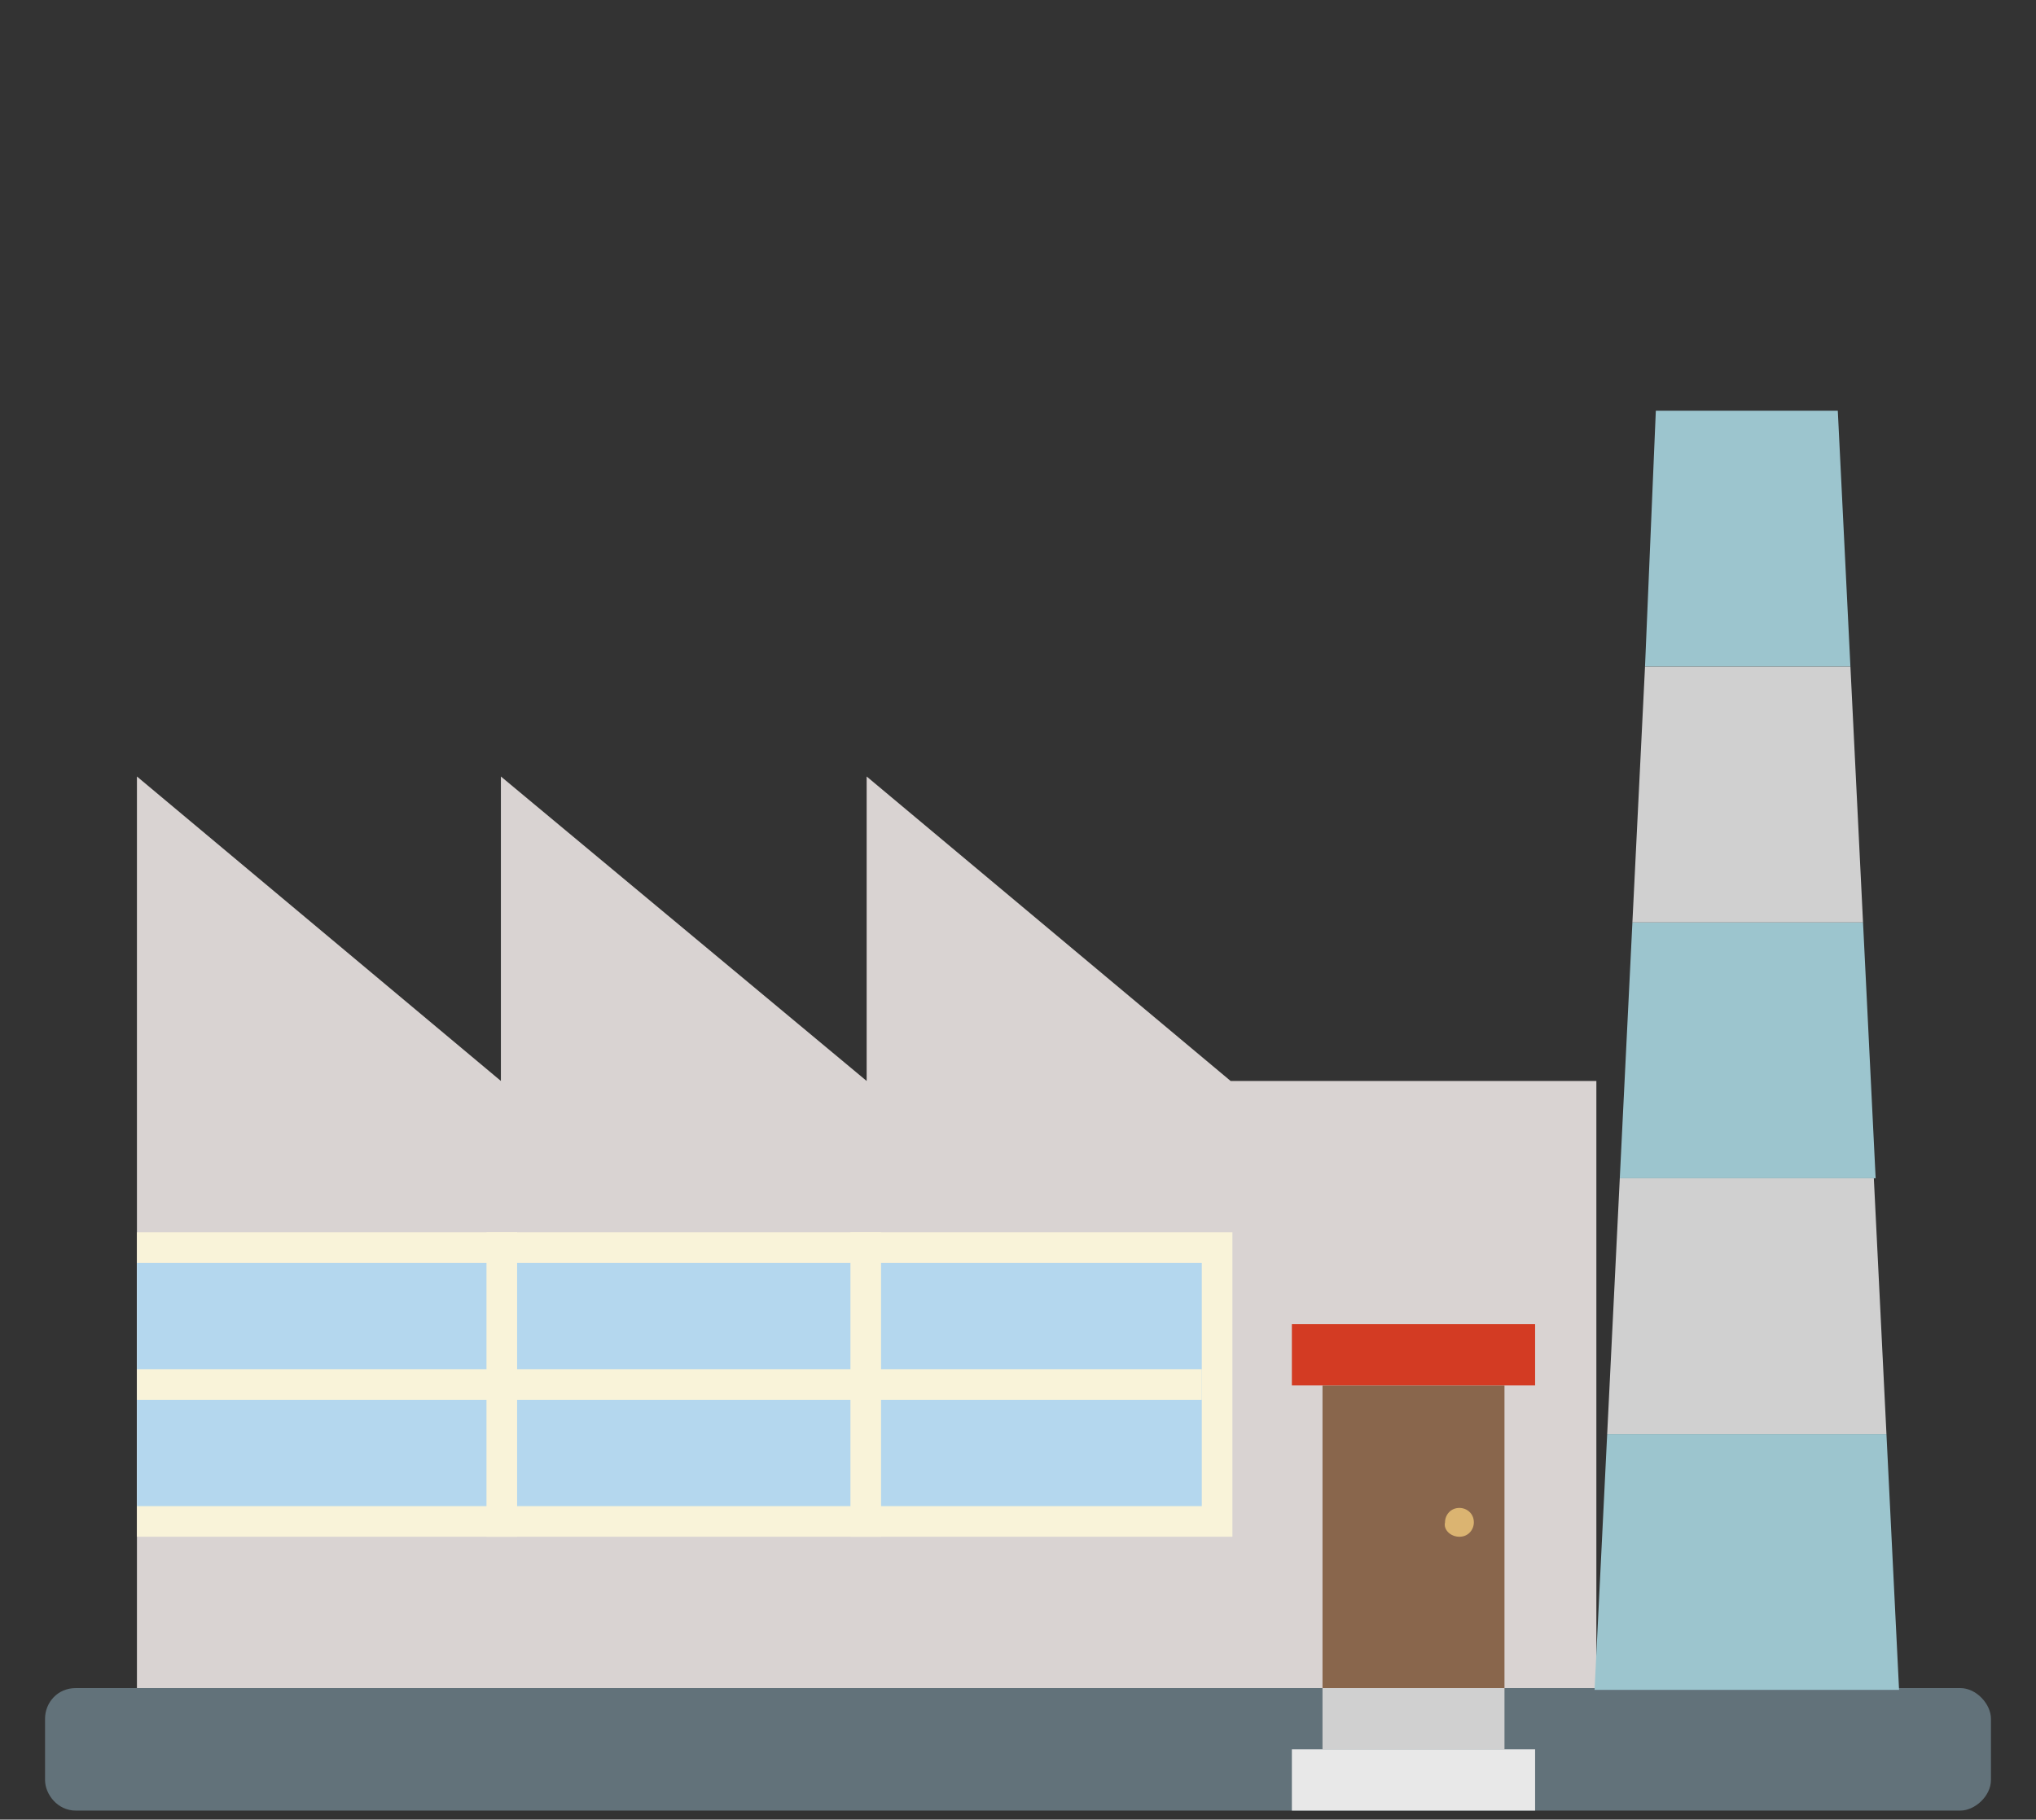 <?xml version="1.0" encoding="utf-8"?>
<!-- Generator: Adobe Illustrator 25.4.1, SVG Export Plug-In . SVG Version: 6.00 Build 0)  -->
<svg version="1.1" id="圖層_1" xmlns="http://www.w3.org/2000/svg" xmlns:xlink="http://www.w3.org/1999/xlink" x="0px" y="0px"
	 viewBox="0 0 113 101" style="enable-background:new 0 0 113 101;" xml:space="preserve">
<rect x="0" y="0" width="113" height="101" fill="#333333" stroke="none"/>
<style type="text/css">
	.st0{fill:#62727A;}
	.st1{fill:#D9D3D2;}
	.st2{fill:#9CC5CE;}
	.st3{fill:#D0D0D0;}
	.st4{fill:#F9F3D9;}
	.st5{fill:#B4D7EE;}
	.st6{fill:#89664C;}
	.st7{fill:#D33B23;}
	.st8{fill:#DBB471;}
	.st9{fill:#E8E8E8;}
</style>
<path class="st0" d="M108.8,93.7H4.2c-1,0-1.7,0.8-1.7,1.7v3.4c0,0.8,0.7,1.7,1.7,1.7h104.6c0.8,0,1.7-0.8,1.7-1.7v-3.4
	C110.5,94.6,109.7,93.7,108.8,93.7z"/>
<path class="st1" d="M68.3,60L48.1,43.1V60L27.8,43.1V60L7.6,43.1v50.6h81V60H68.3z"/>
<path class="st2" d="M89.9,65.4h14.2l-0.7-14.2H90.6L89.9,65.4z"/>
<path class="st2" d="M102.7,37l-0.7-14.2H91.9L91.3,37H102.7z"/>
<path class="st2" d="M89.2,79.6l-0.7,14.2h16.9l-0.7-14.2H89.2z"/>
<path class="st3" d="M102.7,37H91.3l-0.7,14.2h12.8L102.7,37z"/>
<path class="st3" d="M89.2,79.6h15.5l-0.7-14.2H89.9L89.2,79.6z"/>
<path class="st4" d="M7.6,68.4h60.8v16.9H7.6V68.4z"/>
<path class="st5" d="M7.6,70.1h59.1v13.5H7.6V70.1z"/>
<path class="st6" d="M73.4,76.9h10.1v16.9H73.4V76.9z"/>
<path class="st7" d="M71.7,73.5h13.5v3.4H71.7V73.5z"/>
<path class="st4" d="M7.6,76h59.1v1.7H7.6V76z"/>
<path class="st4" d="M27,68.4h1.7v16.9H27V68.4z"/>
<path class="st4" d="M47.2,68.4h1.7v16.9h-1.7V68.4z"/>
<path class="st8" d="M81,85.3c0.5,0,0.8-0.4,0.8-0.8c0-0.5-0.4-0.8-0.8-0.8c-0.5,0-0.8,0.4-0.8,0.8C80.1,84.9,80.5,85.3,81,85.3z"/>
<path class="st3" d="M73.4,93.7h10.1v3.4H73.4V93.7z"/>
<path class="st9" d="M71.7,97.1h13.5v3.4H71.7V97.1z"/>
</svg>
